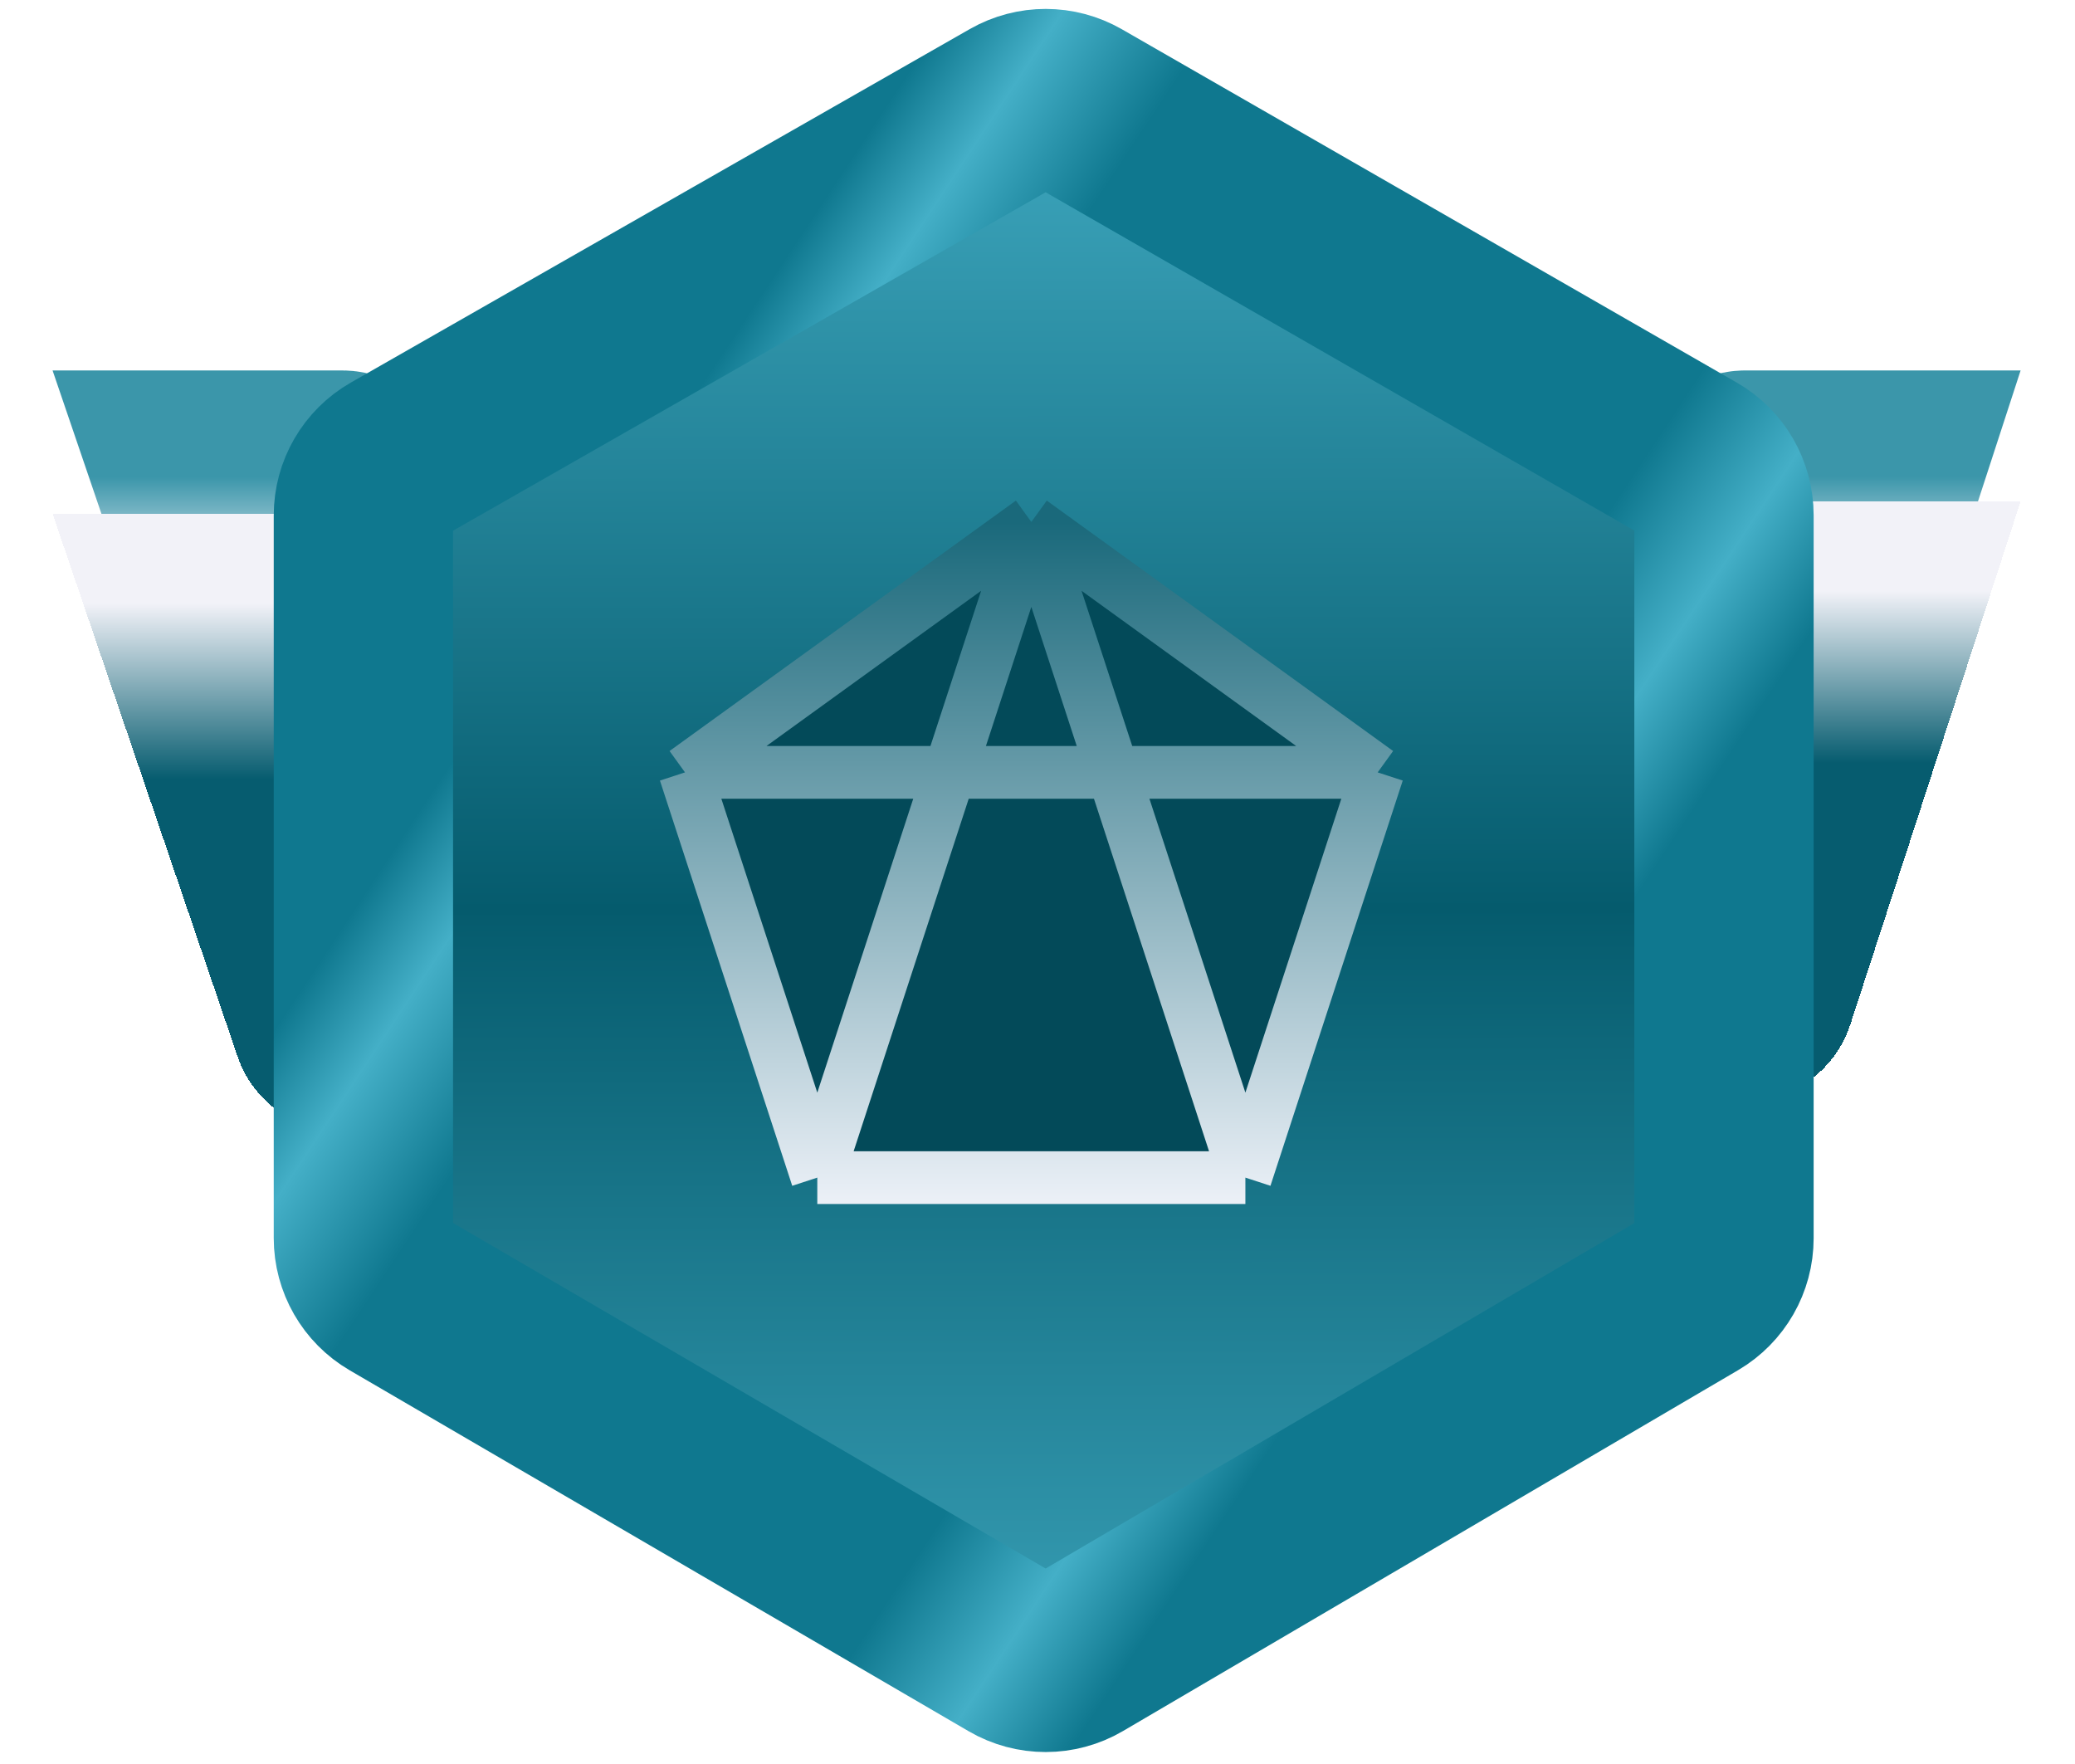<svg width="140" height="119" viewBox="0 0 140 119" fill="none" xmlns="http://www.w3.org/2000/svg">
<path d="M128 31.039H117.74C116.954 31.039 116.317 31.676 116.317 32.462V57.955C116.317 59.575 118.592 59.937 119.094 58.396L128 31.039Z" stroke="url(#paint0_linear_334_52550)" stroke-width="12.098"/>
<path d="M12 31.039H23.095C23.881 31.039 24.518 31.676 24.518 32.462V59.173C24.518 60.782 22.267 61.155 21.748 59.632L12 31.039Z" stroke="url(#paint1_linear_334_52550)" stroke-width="12.098"/>
<g filter="url(#filter0_d_334_52550)">
<path d="M128 42.719H117.74C116.954 42.719 116.317 43.356 116.317 44.142V69.635C116.317 71.255 118.592 71.616 119.094 70.075L128 42.719Z" stroke="url(#paint2_linear_334_52550)" stroke-width="12.098" shape-rendering="crispEdges"/>
</g>
<g filter="url(#filter1_d_334_52550)">
<path d="M12 43.555H23.095C23.881 43.555 24.518 44.192 24.518 44.978V71.688C24.518 73.297 22.267 73.671 21.748 72.148L12 43.555Z" stroke="url(#paint3_linear_334_52550)" stroke-width="12.098" shape-rendering="crispEdges"/>
</g>
<g filter="url(#filter2_ii_334_52550)">
<path d="M26.671 31.061L68.433 7.213C69.749 6.462 71.364 6.464 72.678 7.218L114.174 31.059C115.5 31.821 116.317 33.233 116.317 34.761V83.532C116.317 85.047 115.515 86.448 114.208 87.215L72.711 111.557C71.381 112.338 69.733 112.34 68.4 111.563L26.637 87.213C25.325 86.448 24.518 85.043 24.518 83.524V34.769C24.518 33.236 25.34 31.821 26.671 31.061Z" fill="url(#paint4_linear_334_52550)"/>
</g>
<path d="M26.671 31.061L68.433 7.213C69.749 6.462 71.364 6.464 72.678 7.218L114.174 31.059C115.5 31.821 116.317 33.233 116.317 34.761V83.532C116.317 85.047 115.515 86.448 114.208 87.215L72.711 111.557C71.381 112.338 69.733 112.34 68.4 111.563L26.637 87.213C25.325 86.448 24.518 85.043 24.518 83.524V34.769C24.518 33.236 25.34 31.821 26.671 31.061Z" stroke="url(#paint5_linear_334_52550)" stroke-width="12.098"/>
<g filter="url(#filter3_dd_334_52550)">
<path d="M69.584 35.211L92.951 52.105L84.026 79.442H55.143L46.217 52.105L69.584 35.211Z" fill="#034A59"/>
<path d="M69.584 35.211L92.951 52.105M69.584 35.211L46.217 52.105M69.584 35.211L55.143 79.442M69.584 35.211L84.026 79.442M92.951 52.105L84.026 79.442M92.951 52.105H46.217M84.026 79.442H55.143M55.143 79.442L46.217 52.105" stroke="url(#paint6_linear_334_52550)" stroke-width="3.558"/>
</g>
<defs>
<filter id="filter0_d_334_52550" x="107.421" y="30.979" width="31.757" height="46.139" filterUnits="userSpaceOnUse" color-interpolation-filters="sRGB">
<feFlood flood-opacity="0" result="BackgroundImageFix"/>
<feColorMatrix in="SourceAlpha" type="matrix" values="0 0 0 0 0 0 0 0 0 0 0 0 0 0 0 0 0 0 127 0" result="hardAlpha"/>
<feOffset dy="-2.847"/>
<feGaussianBlur stdDeviation="1.423"/>
<feComposite in2="hardAlpha" operator="out"/>
<feColorMatrix type="matrix" values="0 0 0 0 0 0 0 0 0 0 0 0 0 0 0 0 0 0 0.5 0"/>
<feBlend mode="normal" in2="BackgroundImageFix" result="effect1_dropShadow_334_52550"/>
<feBlend mode="normal" in="SourceGraphic" in2="effect1_dropShadow_334_52550" result="shape"/>
</filter>
<filter id="filter1_d_334_52550" x="0.7" y="31.814" width="32.714" height="47.357" filterUnits="userSpaceOnUse" color-interpolation-filters="sRGB">
<feFlood flood-opacity="0" result="BackgroundImageFix"/>
<feColorMatrix in="SourceAlpha" type="matrix" values="0 0 0 0 0 0 0 0 0 0 0 0 0 0 0 0 0 0 127 0" result="hardAlpha"/>
<feOffset dy="-2.847"/>
<feGaussianBlur stdDeviation="1.423"/>
<feComposite in2="hardAlpha" operator="out"/>
<feColorMatrix type="matrix" values="0 0 0 0 0 0 0 0 0 0 0 0 0 0 0 0 0 0 0.5 0"/>
<feBlend mode="normal" in2="BackgroundImageFix" result="effect1_dropShadow_334_52550"/>
<feBlend mode="normal" in="SourceGraphic" in2="effect1_dropShadow_334_52550" result="shape"/>
</filter>
<filter id="filter2_ii_334_52550" x="4.236" y="-7.938" width="120.977" height="128.98" filterUnits="userSpaceOnUse" color-interpolation-filters="sRGB">
<feFlood flood-opacity="0" result="BackgroundImageFix"/>
<feBlend mode="normal" in="SourceGraphic" in2="BackgroundImageFix" result="shape"/>
<feColorMatrix in="SourceAlpha" type="matrix" values="0 0 0 0 0 0 0 0 0 0 0 0 0 0 0 0 0 0 127 0" result="hardAlpha"/>
<feOffset dx="14.233" dy="8.54"/>
<feGaussianBlur stdDeviation="1.423"/>
<feComposite in2="hardAlpha" operator="arithmetic" k2="-1" k3="1"/>
<feColorMatrix type="matrix" values="0 0 0 0 0.015 0 0 0 0 0.04 0 0 0 0 0.263 0 0 0 0.67 0"/>
<feBlend mode="normal" in2="shape" result="effect1_innerShadow_334_52550"/>
<feColorMatrix in="SourceAlpha" type="matrix" values="0 0 0 0 0 0 0 0 0 0 0 0 0 0 0 0 0 0 127 0" result="hardAlpha"/>
<feOffset dx="-14.233" dy="-8.54"/>
<feGaussianBlur stdDeviation="7.117"/>
<feComposite in2="hardAlpha" operator="arithmetic" k2="-1" k3="1"/>
<feColorMatrix type="matrix" values="0 0 0 0 0.016 0 0 0 0 0.039 0 0 0 0 0.263 0 0 0 0.67 0"/>
<feBlend mode="normal" in2="effect1_innerShadow_334_52550" result="effect2_innerShadow_334_52550"/>
</filter>
<filter id="filter3_dd_334_52550" x="40.565" y="26.611" width="58.039" height="61.013" filterUnits="userSpaceOnUse" color-interpolation-filters="sRGB">
<feFlood flood-opacity="0" result="BackgroundImageFix"/>
<feColorMatrix in="SourceAlpha" type="matrix" values="0 0 0 0 0 0 0 0 0 0 0 0 0 0 0 0 0 0 127 0" result="hardAlpha"/>
<feOffset dy="2.847"/>
<feGaussianBlur stdDeviation="1.779"/>
<feComposite in2="hardAlpha" operator="out"/>
<feColorMatrix type="matrix" values="0 0 0 0 0 0 0 0 0 0 0 0 0 0 0 0 0 0 0.5 0"/>
<feBlend mode="normal" in2="BackgroundImageFix" result="effect1_dropShadow_334_52550"/>
<feColorMatrix in="SourceAlpha" type="matrix" values="0 0 0 0 0 0 0 0 0 0 0 0 0 0 0 0 0 0 127 0" result="hardAlpha"/>
<feOffset dy="-2.847"/>
<feGaussianBlur stdDeviation="1.779"/>
<feComposite in2="hardAlpha" operator="out"/>
<feColorMatrix type="matrix" values="0 0 0 0 0 0 0 0 0 0 0 0 0 0 0 0 0 0 0.5 0"/>
<feBlend mode="normal" in2="effect1_dropShadow_334_52550" result="effect2_dropShadow_334_52550"/>
<feBlend mode="normal" in="SourceGraphic" in2="effect2_dropShadow_334_52550" result="shape"/>
</filter>
<linearGradient id="paint0_linear_334_52550" x1="122.159" y1="31.039" x2="122.159" y2="66.924" gradientUnits="userSpaceOnUse">
<stop offset="0.031" stop-color="#3B96AA"/>
<stop offset="0.229" stop-color="#F2F2F8"/>
</linearGradient>
<linearGradient id="paint1_linear_334_52550" x1="18.259" y1="31.039" x2="18.259" y2="67.759" gradientUnits="userSpaceOnUse">
<stop offset="0.031" stop-color="#3B96AA"/>
<stop offset="0.229" stop-color="#F2F2F8"/>
</linearGradient>
<linearGradient id="paint2_linear_334_52550" x1="122.159" y1="42.719" x2="122.159" y2="78.604" gradientUnits="userSpaceOnUse">
<stop stop-color="#F2F2F8"/>
<stop offset="0.323" stop-color="#065C6F"/>
</linearGradient>
<linearGradient id="paint3_linear_334_52550" x1="18.259" y1="43.555" x2="18.259" y2="80.274" gradientUnits="userSpaceOnUse">
<stop stop-color="#F2F2F8"/>
<stop offset="0.323" stop-color="#065C6F"/>
</linearGradient>
<linearGradient id="paint4_linear_334_52550" x1="70.278" y1="1.295" x2="70.415" y2="112.821" gradientUnits="userSpaceOnUse">
<stop stop-color="#44AFC7"/>
<stop offset="0.538" stop-color="#055B6D"/>
<stop offset="1" stop-color="#389FB6"/>
</linearGradient>
<linearGradient id="paint5_linear_334_52550" x1="27.308" y1="33.12" x2="112.265" y2="89.386" gradientUnits="userSpaceOnUse">
<stop offset="0.125" stop-color="#0F788F"/>
<stop offset="0.188" stop-color="#44AFC7"/>
<stop offset="0.276" stop-color="#0F788F"/>
<stop offset="0.672" stop-color="#0F788F"/>
<stop offset="0.755" stop-color="#44AFC7"/>
<stop offset="0.828" stop-color="#0F788F"/>
</linearGradient>
<linearGradient id="paint6_linear_334_52550" x1="69.584" y1="35.211" x2="69.584" y2="84.111" gradientUnits="userSpaceOnUse">
<stop stop-color="#1A697B"/>
<stop offset="1" stop-color="#F9F9FF"/>
</linearGradient>
</defs>
</svg>
